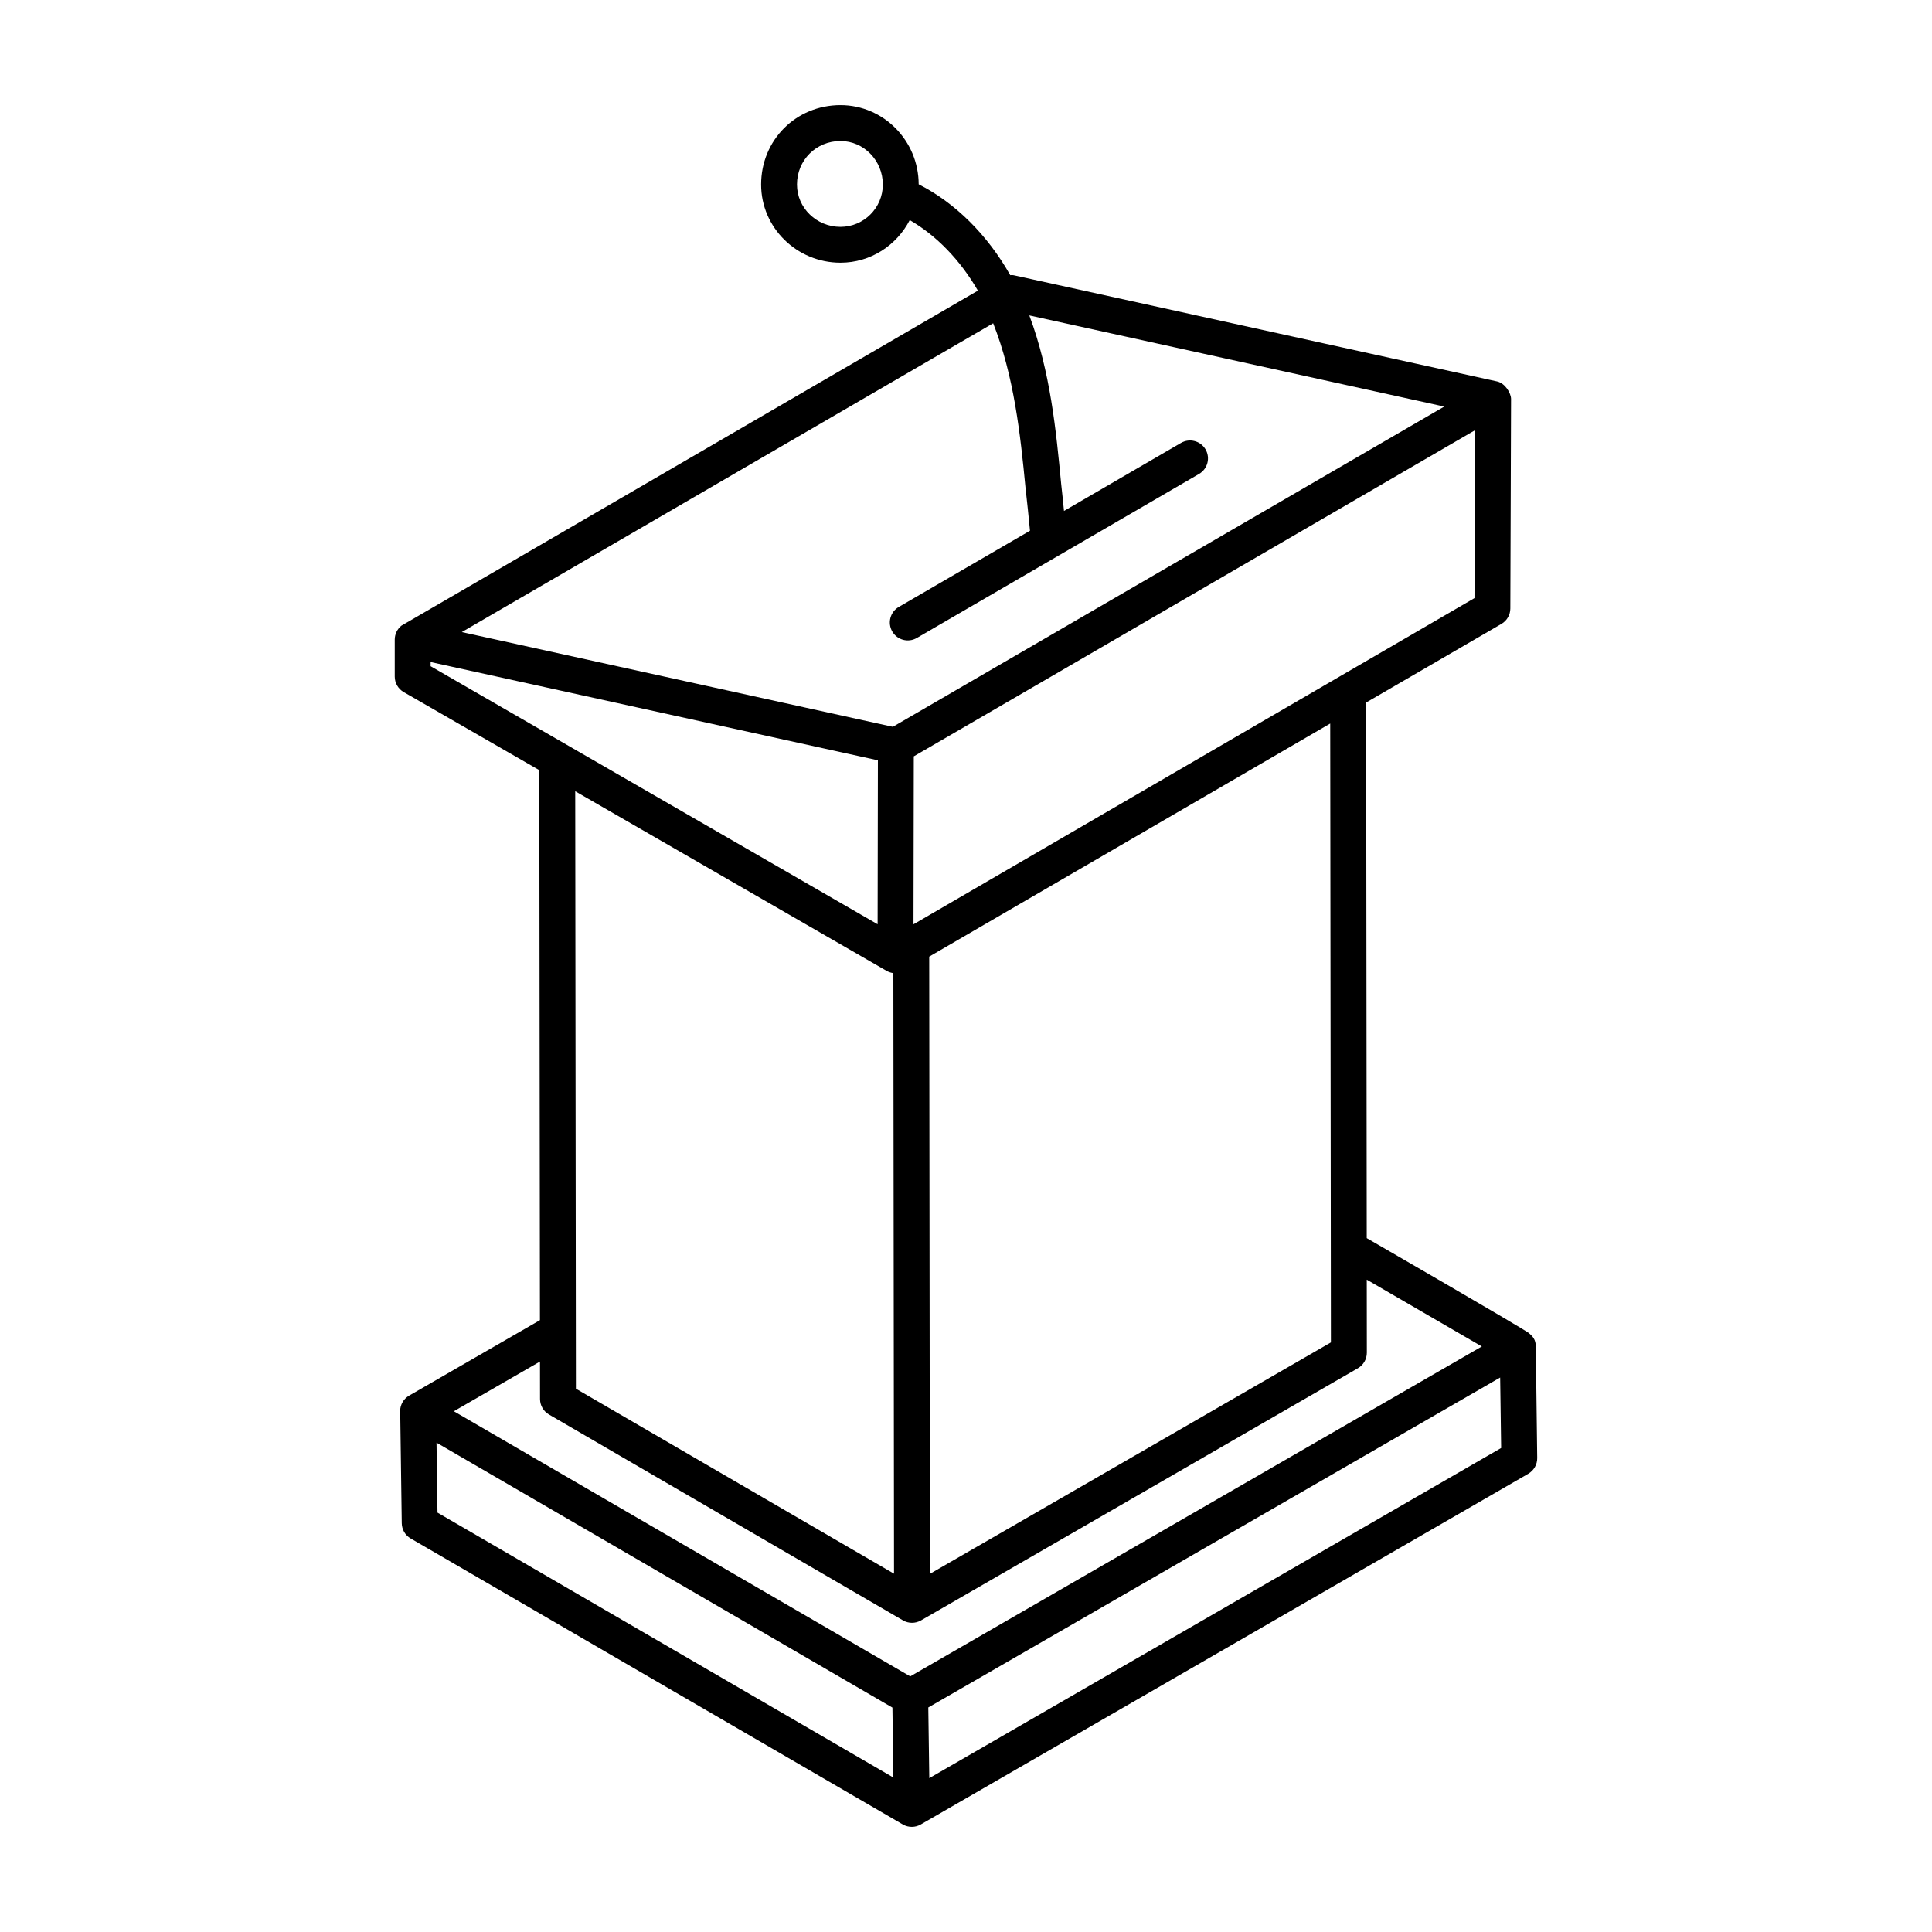 <?xml version="1.0" encoding="UTF-8"?>
<!-- Uploaded to: ICON Repo, www.iconrepo.com, Generator: ICON Repo Mixer Tools -->
<svg fill="#000000" width="800px" height="800px" version="1.1" viewBox="144 144 512 512" xmlns="http://www.w3.org/2000/svg">
 <path d="m250.47 547.67c0.023 1.672 0.918 3.207 2.367 4.043 24.906 14.473-58.023-33.727 130.45 75.805 1.516 0.859 3.305 0.805 4.727-0.016l160.99-92.941c1.488-0.863 2.398-2.461 2.375-4.184-0.039-3.016 0.141 10.93-0.375-29.508 0.004-1.902-0.875-2.769-1.828-3.578-1.449-1.195-43.93-25.73-42.977-25.176l-0.156-141.94 35.848-20.832c1.457-0.848 2.359-2.406 2.363-4.09l0.191-55.512c0.004-1.469-1.508-4.18-3.738-4.664l-128.05-28.129c-0.312-0.07-0.625-0.023-0.938-0.031-6.043-10.691-14.566-19.16-24.262-24.078-0.035-11.574-9.312-20.98-20.719-20.98-11.793 0-21.035 9.242-21.035 21.039 0 11.422 9.438 20.719 21.035 20.719 8.016 0 14.902-4.621 18.348-11.293 7.106 4.109 13.383 10.598 18.066 18.695-155.5 90.418-152.75 88.773-152.77 88.785-1.125 0.906-1.773 2.266-1.773 3.703v9.789c0 1.699 0.91 3.273 2.383 4.117l35.93 20.691 0.164 145.75-34.672 20.004c-1.465 0.848-2.371 2.414-2.375 4.109 0 0.027 0.02 0.051 0.02 0.078v0.008zm116.27-343.55c-6.359 0-11.531-5.031-11.531-11.215 0-6.465 5.062-11.535 11.531-11.535 6.188 0 11.219 5.176 11.219 11.535 0 6.184-5.031 11.215-11.219 11.215zm-107.06 322.2 120.82 70.211c0.012 0.957 0.273 19.707 0.258 18.531l-120.82-70.207zm130.59 88.91c-0.012-0.957-0.281-19.941-0.262-18.734 204.44-117.94 137.88-79.543 151.55-87.434l0.262 18.672zm106.44-115.48-106.28 61.336-0.18-163.57 106.27-61.773c0.039 35.012 0.145 129 0.184 164zm-200.27-146.06 82.504 47.594c0.566 0.324 1.18 0.523 1.805 0.602l0.176 159.16-84.305-49.023c-0.039-35.277-0.141-123.07-0.18-158.33zm238.31-51.184-144.34 83.93-4.324 2.516 0.078-44.512c15.211-8.84-55.094 32.016 148.74-86.43zm-154.13 34.109c-16.965-3.719-97.289-21.391-114.24-25.109l140.82-81.836c5.516 13.957 7.219 29.496 8.559 43.523 0.449 3.816 0.82 7.633 1.195 11.449l-34.777 20.211c-2.266 1.316-3.039 4.227-1.719 6.5 1.316 2.266 4.223 3.039 6.5 1.719l74.805-43.477c2.266-1.316 3.039-4.227 1.719-6.5-1.328-2.273-4.234-3.035-6.5-1.719l-31.016 18.027c-0.246-2.41-0.473-4.848-0.754-7.219-1.336-14.008-2.836-29.633-8.434-44.598l109.96 24.16c-176.01 102.22-141.57 82.223-146.12 84.867zm-122.5-17.168 118.53 26.043-0.074 43.449c-16.34-9.426-110.9-64.023-118.46-68.387zm28.98 185.38 0.012 9.922c0 1.695 0.902 3.258 2.363 4.109 100.89 58.664-43.844-25.496 93.844 54.57 1.445 0.832 3.242 0.859 4.75 0l115.78-66.824c1.477-0.855 2.383-2.426 2.375-4.137l-0.02-19.344 30.496 17.707c-15.492 8.941 56.109-32.383-151.48 87.426l-120.95-70.258z"/>
</svg>